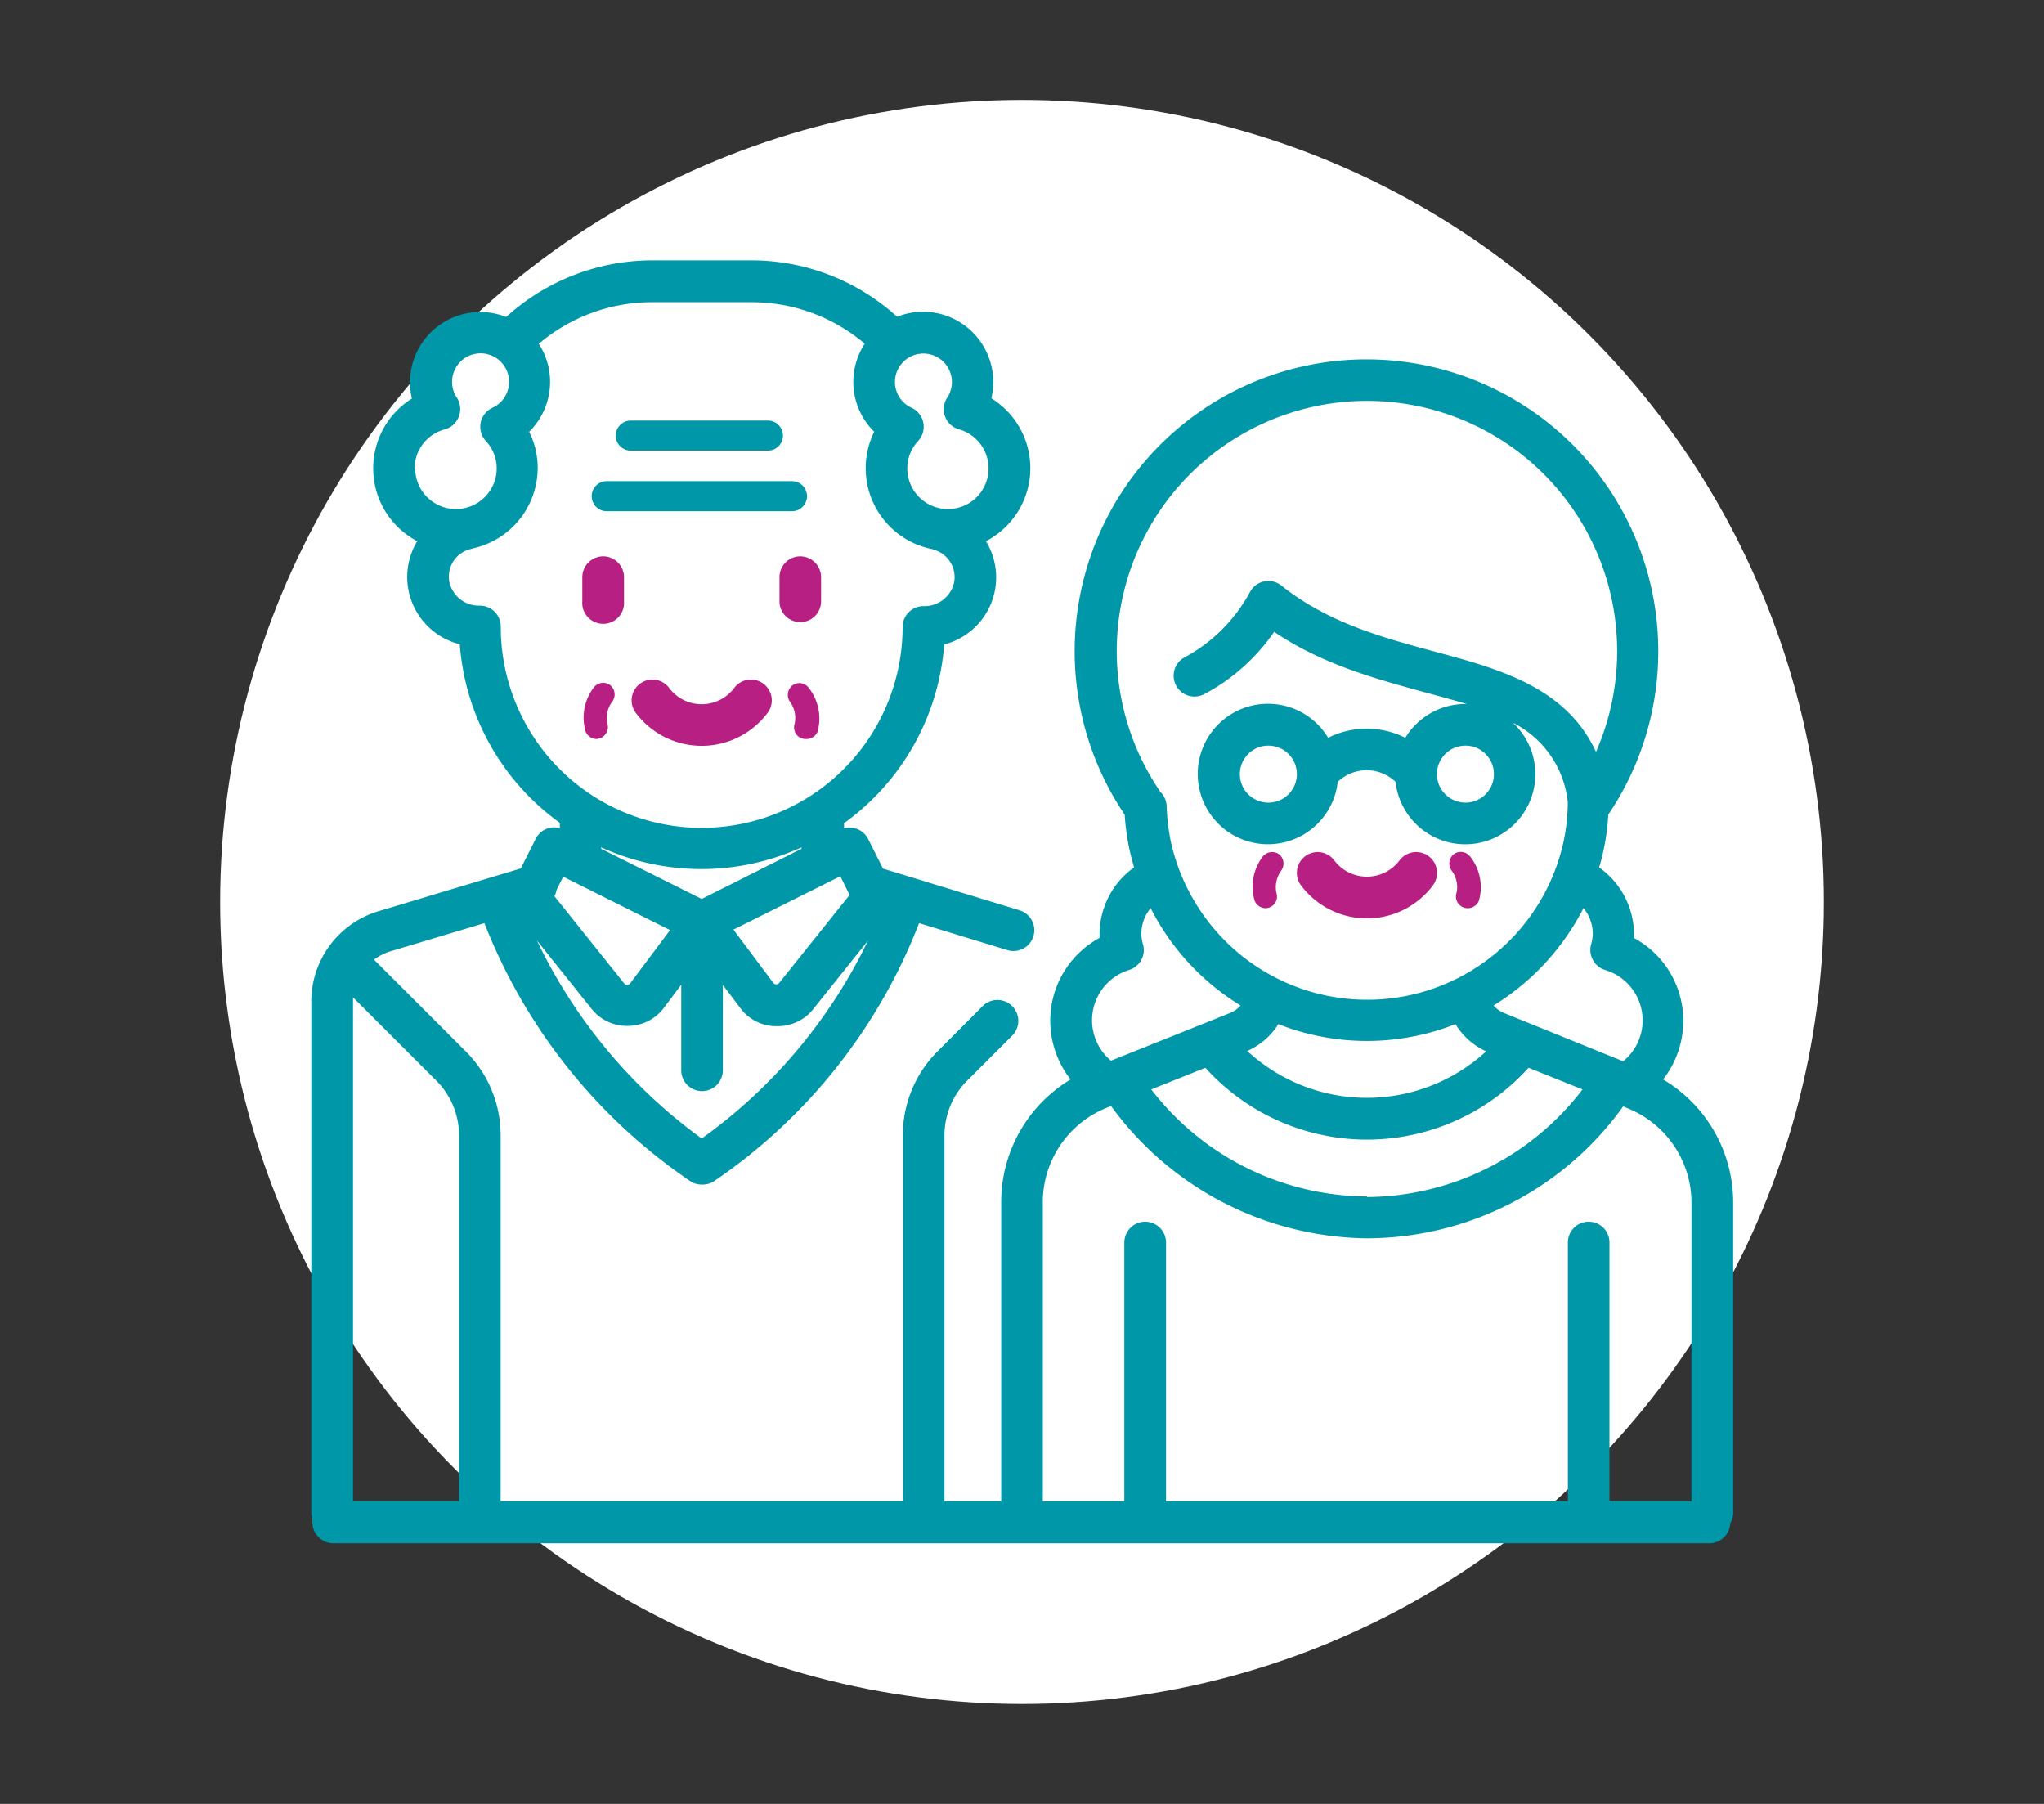 <svg xmlns="http://www.w3.org/2000/svg" viewBox="0 0 170 150"><rect x="0" y="0" width="170" height="150" fill="#333333" stroke="none"/><defs><style>.cls-1{fill:#fff;}.cls-2{fill:#0097a8;}.cls-3{fill:#b72082;}.cls-4{fill:none;stroke:#0097a8;stroke-linecap:round;stroke-linejoin:round;stroke-width:2.5px;}</style></defs><g id="Ronds_blancs" data-name="Ronds blancs"><circle class="cls-1" cx="85" cy="75" r="66.69"/></g><g id="Pictos"><path class="cls-2" d="M83.77,79a1.8,1.8,0,0,0,.5.08,1.73,1.73,0,0,0,.51-3.39L73.44,72.23,72.2,69.76a1.73,1.73,0,0,0-2-.88v-.43a20.18,20.18,0,0,0,8.33-14.86A5.76,5.76,0,0,0,82,45a6.83,6.83,0,0,0,.45-11.88,5.65,5.65,0,0,0,.16-1.37,5.84,5.84,0,0,0-8-5.41,18,18,0,0,0-12.16-4.69h-8.2A18.05,18.05,0,0,0,42.1,26.36a5.84,5.84,0,0,0-8,5.41,5.65,5.65,0,0,0,.16,1.37A6.84,6.84,0,0,0,34.7,45a5.76,5.76,0,0,0,3.54,8.57,20.15,20.15,0,0,0,8.32,14.85v.44a1.73,1.73,0,0,0-2,.88l-1.24,2.47L31.51,75.76a7.84,7.84,0,0,0-5.62,7.55v42.55a1.74,1.74,0,0,0,3.47,0V83.31c0-.13,0-.26,0-.38l6.92,6.92a6.44,6.44,0,0,1,1.9,4.57v31.44a1.73,1.73,0,1,0,3.46,0V94.42a9.86,9.86,0,0,0-2.91-7l-7.62-7.62a4.18,4.18,0,0,1,1.38-.7l7.8-2.34A46.3,46.3,0,0,0,57.4,98.21a1.69,1.69,0,0,0,1,.29,1.67,1.67,0,0,0,1-.29A46,46,0,0,0,76.44,76.76ZM70.66,74.42l-5.85,7.31a.31.31,0,0,1-.25.12.28.28,0,0,1-.25-.13L61,77.3l8.89-4.44Zm-12.3.33L50,70.58v-.12a20.12,20.12,0,0,0,16.66,0v.12ZM76.8,29.4a2.37,2.37,0,0,1,2.37,2.37,2.41,2.41,0,0,1-.39,1.3,1.7,1.7,0,0,0-.18,1.56,1.73,1.73,0,0,0,1.16,1.07,3.38,3.38,0,1,1-4.3,3.24,3.33,3.33,0,0,1,.91-2.28,1.74,1.74,0,0,0-.55-2.75,2.36,2.36,0,0,1,1-4.51ZM34.48,38.94A3.38,3.38,0,0,1,37,35.7a1.75,1.75,0,0,0,1-2.63,2.34,2.34,0,0,1-.4-1.3,2.37,2.37,0,1,1,3.35,2.14,1.74,1.74,0,0,0-.55,2.75,3.33,3.33,0,0,1,.91,2.28,3.39,3.39,0,0,1-6.78,0Zm7.17,13.15a1.74,1.74,0,0,0-1.73-1.73,2.5,2.5,0,0,1-2.55-2,2.35,2.35,0,0,1,1.8-2.71l.2-.06a6.86,6.86,0,0,0,5.35-6.69,6.75,6.75,0,0,0-.71-3,5.8,5.8,0,0,0,.8-7.31,14.54,14.54,0,0,1,9.45-3.46h8.2a14.52,14.52,0,0,1,9.46,3.45,5.8,5.8,0,0,0,.79,7.32,6.85,6.85,0,0,0,4.83,9.76l.16.06a2.37,2.37,0,0,1,1.66,2.68,2.52,2.52,0,0,1-2.56,2,1.74,1.74,0,0,0-1.73,1.73,16.71,16.71,0,0,1-33.42,0ZM46.29,74l.55-1.1,8.89,4.44-3.31,4.42a.3.3,0,0,1-.25.13.29.29,0,0,1-.26-.12l-5.8-7.25A1.69,1.69,0,0,0,46.29,74ZM58.36,94.67a43.47,43.47,0,0,1-13.7-16.46l4.55,5.69a3.75,3.75,0,0,0,2.95,1.41h.06a3.75,3.75,0,0,0,3-1.51l1.44-1.92V89a1.73,1.73,0,1,0,3.46,0v-7.1l1.45,1.92a3.69,3.69,0,0,0,3,1.51h.06a3.75,3.75,0,0,0,3-1.41l4.56-5.7A43.32,43.32,0,0,1,58.36,94.67Z"/><path class="cls-2" d="M84.18,83.66a1.73,1.73,0,0,0-2.45,0L78,87.4a9.86,9.86,0,0,0-2.91,7v31.44a1.73,1.73,0,0,0,3.46,0V94.42a6.44,6.44,0,0,1,1.9-4.57l3.75-3.75A1.73,1.73,0,0,0,84.18,83.66Z"/><path class="cls-2" d="M95.25,101.59a1.74,1.74,0,0,0-1.74,1.73v22.54a1.74,1.74,0,0,0,3.47,0V103.32A1.74,1.74,0,0,0,95.25,101.59Z"/><path class="cls-2" d="M132.13,101.59a1.73,1.73,0,0,0-1.73,1.73v22.54a1.73,1.73,0,0,0,3.46,0V103.32A1.73,1.73,0,0,0,132.13,101.59Z"/><path class="cls-2" d="M138.32,89.76A7.92,7.92,0,0,0,140,84.88,7.81,7.81,0,0,0,135.9,78a2.62,2.62,0,0,0,0-.28A6.84,6.84,0,0,0,133,72.13c.12-.4.23-.8.32-1.21a19.06,19.06,0,0,0,.44-3.18,24.27,24.27,0,1,0-40.22,0A20.19,20.19,0,0,0,94,70.92c.1.41.21.81.32,1.21a6.84,6.84,0,0,0-2.87,5.58c0,.09,0,.19,0,.28a7.83,7.83,0,0,0-4.1,6.89,7.92,7.92,0,0,0,1.69,4.88A11.89,11.89,0,0,0,83.27,100v25.85a1.73,1.73,0,1,0,3.46,0V100a8.47,8.47,0,0,1,5.35-7.9l.33-.13a26.66,26.66,0,0,0,21.28,11A26.29,26.29,0,0,0,135,92l.33.14a8.47,8.47,0,0,1,5.35,7.9v25.85a1.74,1.74,0,0,0,3.47,0V100A11.89,11.89,0,0,0,138.32,89.76ZM92.88,54.14a20.81,20.81,0,1,1,39.86,8.38c-2.49-5.37-8-6.88-13.43-8.34-4.36-1.18-8.87-2.4-12.74-5.49a1.73,1.73,0,0,0-2.63.58,13.46,13.46,0,0,1-5.37,5.37,1.73,1.73,0,1,0,1.55,3.1,16.31,16.31,0,0,0,5.85-5.2c4,2.71,8.47,3.91,12.43,5,1.31.35,2.5.68,3.6,1h-.12a5.83,5.83,0,0,0-5,2.81,7.16,7.16,0,0,0-6.42,0,5.84,5.84,0,1,0,.8,3.66,3.49,3.49,0,0,1,4.81,0,5.83,5.83,0,1,0,9.76-4.91,8.35,8.35,0,0,1,4.56,6.56c0,.12,0,.24,0,.36a15.94,15.94,0,0,1-.38,3.11,16.72,16.72,0,0,1-5.8,9.29,16.7,16.7,0,0,1-21,0,16.83,16.83,0,0,1-5.8-9.29,17.52,17.52,0,0,1-.38-3.1,1.71,1.71,0,0,0-.51-1.17A20.71,20.71,0,0,1,92.88,54.14Zm31.37,10.25A2.37,2.37,0,1,1,121.88,62,2.37,2.37,0,0,1,124.25,64.39Zm-16.39,0A2.37,2.37,0,1,1,105.49,62,2.37,2.37,0,0,1,107.86,64.39Zm15.78,23a14.66,14.66,0,0,1-19.91,0,5.75,5.75,0,0,0,2.59-2.23,20.07,20.07,0,0,0,14.73,0A5.8,5.8,0,0,0,123.64,87.44Zm-31.24.81a4.38,4.38,0,0,1,1.52-7.55,1.74,1.74,0,0,0,1.15-2.11,3.17,3.17,0,0,1-.14-.88,3.35,3.35,0,0,1,.77-2.15,20.16,20.16,0,0,0,7.48,8.1,2.35,2.35,0,0,1-.91.64Zm21.29,11.29a22.77,22.77,0,0,1-17.94-8.9l4.5-1.8a18.11,18.11,0,0,0,26.88,0l4.49,1.8A22.75,22.75,0,0,1,113.69,99.54ZM135,88.25l-9.88-4a2.32,2.32,0,0,1-.9-.64,20.38,20.38,0,0,0,7.48-8.1,3.35,3.35,0,0,1,.77,2.15,3.6,3.6,0,0,1-.14.88,1.74,1.74,0,0,0,1.15,2.11A4.38,4.38,0,0,1,135,88.25Z"/><path class="cls-3" d="M63.55,56.9a1.73,1.73,0,0,0-2.44.25,3.39,3.39,0,0,1-5.5,0,1.73,1.73,0,0,0-2.69,2.18,6.85,6.85,0,0,0,10.88,0A1.72,1.72,0,0,0,63.55,56.9Z"/><path class="cls-3" d="M50.16,46.26A1.74,1.74,0,0,0,48.43,48v2a1.74,1.74,0,1,0,3.47,0V48A1.74,1.74,0,0,0,50.16,46.26Z"/><path class="cls-3" d="M66.56,46.26A1.73,1.73,0,0,0,64.83,48v2a1.73,1.73,0,1,0,3.46,0V48A1.74,1.74,0,0,0,66.56,46.26Z"/><path class="cls-3" d="M118.88,71.24a1.74,1.74,0,0,0-2.44.25,3.4,3.4,0,0,1-5.51,0,1.73,1.73,0,1,0-2.68,2.19,6.85,6.85,0,0,0,10.88,0A1.74,1.74,0,0,0,118.88,71.24Z"/><path class="cls-2" d="M142.16,128.33H27.73a1.75,1.75,0,1,1,0-3.5H142.16a1.75,1.75,0,1,1,0,3.5Z"/><path class="cls-3" d="M122.05,75.52a1,1,0,0,1-.79-.42,1,1,0,0,1-.11-.89,2.28,2.28,0,0,0-.42-1.82,1,1,0,0,1,.18-1.36.94.94,0,0,1,.58-.19,1,1,0,0,1,.78.38A4.11,4.11,0,0,1,123,74.9,1,1,0,0,1,122.05,75.52Z"/><path class="cls-3" d="M105.25,75.52a1,1,0,0,1-.9-.62,4.12,4.12,0,0,1,.68-3.68,1,1,0,0,1,1.36-.18,1,1,0,0,1,.18,1.34,2.34,2.34,0,0,0-.42,1.83,1,1,0,0,1-.11.89,1,1,0,0,1-.79.42Z"/><path class="cls-3" d="M67,61.45a.93.93,0,0,1-.79-.42,1,1,0,0,1-.11-.89,2.3,2.3,0,0,0-.42-1.82A1,1,0,0,1,65.9,57a1,1,0,0,1,.58-.2,1,1,0,0,1,.78.39A4.14,4.14,0,0,1,68,60.84,1,1,0,0,1,67,61.45Z"/><path class="cls-3" d="M49.61,61.45a1,1,0,0,1-.9-.61,4.12,4.12,0,0,1,.68-3.68,1,1,0,0,1,.77-.38,1,1,0,0,1,.59.19,1,1,0,0,1,.19,1.35,2.25,2.25,0,0,0-.43,1.82,1,1,0,0,1-.9,1.31Z"/><line class="cls-4" x1="50.46" y1="41.26" x2="65.87" y2="41.26"/><line class="cls-4" x1="52.46" y1="36.22" x2="63.87" y2="36.22"/></g></svg>